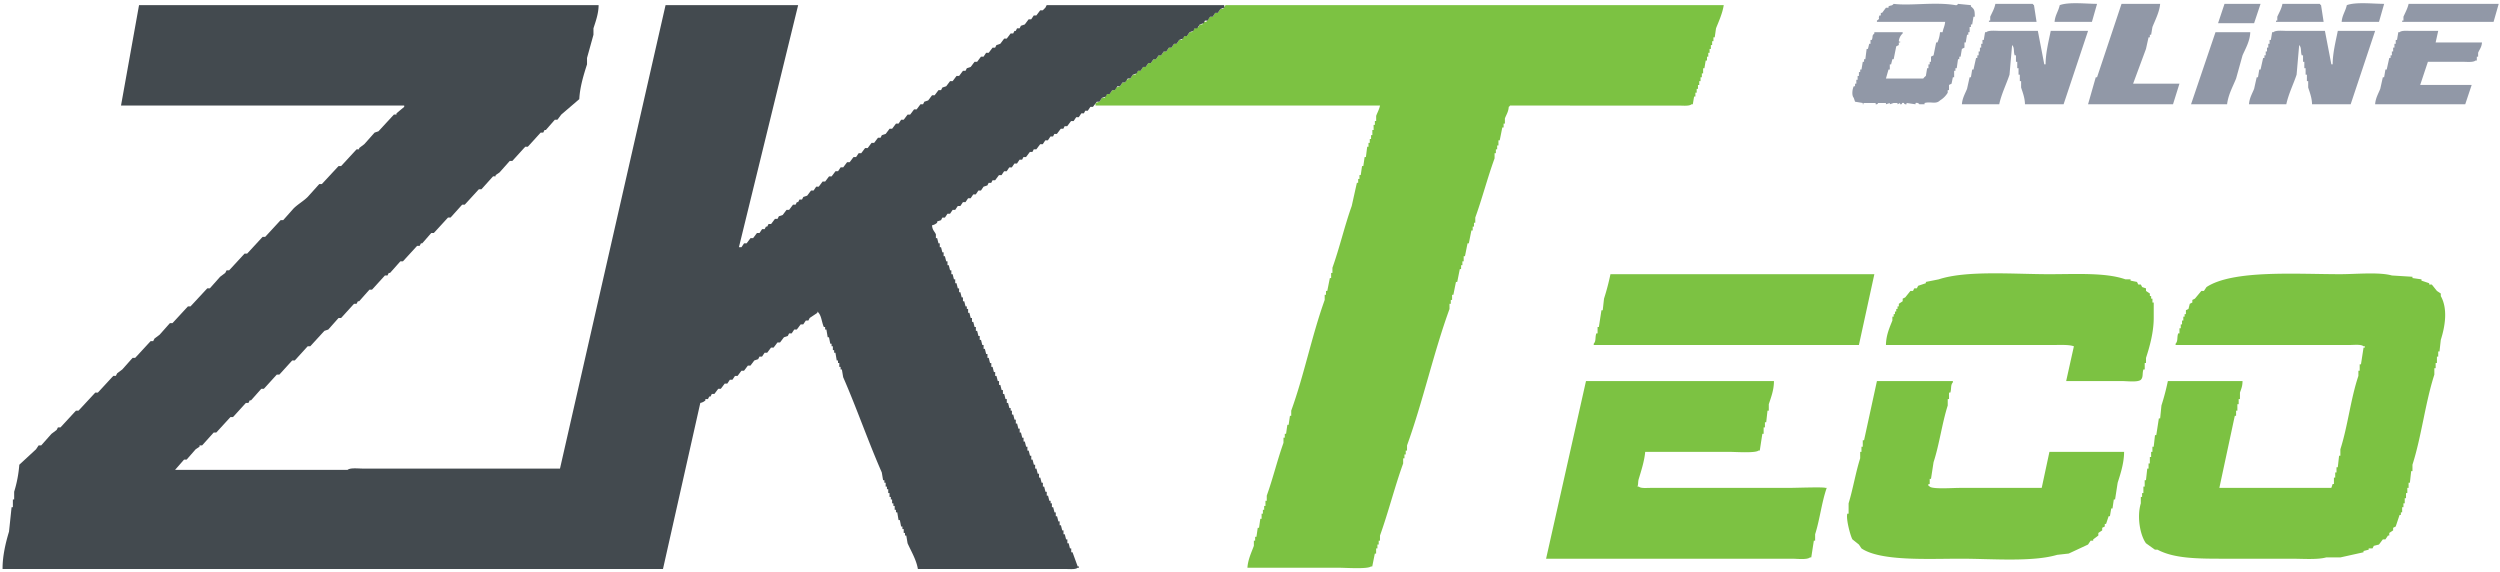 <svg xmlns="http://www.w3.org/2000/svg" width="1942" height="444" viewBox="0 0 1942 444"><path fill="#9198a7" fill-rule="evenodd" d="M1465,61h29a8.878,8.878,0,0,1,2-2c0.33-2,.67-4,1-6h1V50h1V48h1V44c0.67-.333,1.33-0.667,2-1q1.005-5,2-10h1a24.407,24.407,0,0,0,2-8h2c0.58-3.144,1.62-4.461,2-8h-53V16c3.06-2.093.54-1.062,2-4h1V10h1l3-4h2V5c2-1.145,2.43-.189,4-2,13.22,1.667,32.19-1.711,48,1,1.7,0.291,1.71-.933,2-1l10,1V5c2.7,2.219,2.99,2.83,3,8h-1c-0.33,2-.67,4-1,6h-1v2h-1v4h-1v2h-1c-0.33,2-.67,4-1,6h-1v4c-0.67.333-1.33,0.667-2,1-0.33,2-.67,4-1,6h-1v2h-1c-0.33,2.333-.67,4.667-1,7h-1v2h-1v5h-1c-0.33,1.666-.67,3.334-1,5-0.67.333-1.33,0.667-2,1v4h-1v2a17.465,17.465,0,0,1-6,6c-3.27,3.265-6.94.673-12,2v1h-4a2.773,2.773,0,0,0-3-1v1l-7-1v1c-1.86.3-2-1-2-1-2-.371-1.24.443-2,1h-1V80c-0.67.333-1.33,0.667-2,1V80h-3l-3,1V80l-3,1V80h-6c-0.24.052-.34,1.272-2,1V80h-9c-1.38.293,0.41,1.151-1,1V80l-6-1c-0.33-1-.67-2-1-3-1.78-1.909-1.07-6.857,0-9h1V65h1V62h1V59h1V56h1V54h1c0.33-2,.67-4,1-6h1V46h1c0.33-2.666.67-5.334,1-8h1c0.33-1.333.67-2.667,1-4h1V31h1c1.2-2.854-.24-2.991,2-5V25h22v1a9.037,9.037,0,0,0-3,6c0.66,0.894,1.41-.353,1,1h-1v2c-0.67.333-1.33,0.667-2,1q-1.005,5-2,10h-1c-0.33,1.333-.67,2.667-1,4h-1v4h-1C1466.33,56.333,1465.67,58.667,1465,61Zm85-58h29c0.84,1.135-.13.145,1,1q1.005,6.5,2,13h-37V16h1V13C1547.38,9.879,1549.22,6.947,1550,3Zm79,0q-1.995,7-4,14h-29c0.43-5.4,2.95-8.09,4-13C1607.03,1.4,1620.15,2.948,1629,3Zm19,0h30c-0.43,6.07-4.05,13.108-6,18-0.33,2-.67,4-1,6h-1v2h-1c-0.67,3-1.33,6-2,9q-4.995,13.5-10,27h36q-2.505,8-5,16h-66l6-21h1Q1638.5,31.5,1648,3Zm108,0q-2.505,7.5-5,15h-28q2.505-7.5,5-15h28Zm17,0h29c0.84,1.135-.13.145,1,1q1.005,6.5,2,13h-37V16h1V13C1770.38,9.879,1772.22,6.947,1773,3Zm79,0q-1.995,7-4,14h-29c0.43-5.4,2.95-8.09,4-13C1830.03,1.4,1843.15,2.948,1852,3Zm19,0h70q-1.995,7-4,14h-71V16h1V13C1868.29,10.04,1870.25,6.518,1871,3ZM1583,24q2.505,13,5,26h1c0.05-8.981,2.43-18.051,4-26h29q-9.495,28.5-19,57h-30c-0.09-4.995-1.81-9.319-3-13V63h-1V58h-1V53h-1V48h-1V43h-1c-1.06-3.168.05-5.874-2-8q-1.005,11.5-2,23c-2.4,7.26-6.29,14.96-8,23h-29c0.33-4.8,2.57-8.414,4-12,0.67-3,1.33-6,2-9h1c0.33-2,.67-4,1-6h1c0.67-3,1.33-6,2-9h1V43h1V40h1V37h1V34h1V31h1c0.33-2,.67-4,1-6h1c1.93-1.709,7.47-1,11-1h29Zm223,0q2.505,13,5,26h1c0.05-8.981,2.43-18.051,4-26h29q-9.495,28.5-19,57h-30c-0.09-4.995-1.81-9.319-3-13V63h-1V58h-1V53h-1V48h-1V43h-1c-1.06-3.168.05-5.874-2-8q-1.005,11.5-2,23c-2.4,7.26-6.29,14.96-8,23h-29c0.33-4.8,2.57-8.414,4-12,0.67-3,1.33-6,2-9h1c0.33-2,.67-4,1-6h1c0.67-3,1.33-6,2-9h1V43h1V40h1V37h1V34h1V31h1c0.33-2,.67-4,1-6h1c1.93-1.709,7.47-1,11-1h29Zm88,0c-0.67,3-1.33,6-2,9h36c-0.26,3.757-1.93,5.371-3,8v3h-1v3h-1c-1.81,1.605-6.65,1-10,1h-27l-6,18h40q-2.505,7.5-5,15h-70c0.33-4.8,2.57-8.414,4-12,0.67-3,1.33-6,2-9h1c0.33-2,.67-4,1-6h1c0.67-3,1.33-6,2-9h1V43h1V40h1V37h1V34h1V31h1c0.33-2,.67-4,1-6h1c1.68-1.505,5.82-1,9-1h21Zm-146,1c-0.18,6.925-3.85,13.054-6,18q-2.505,9-5,18c-2.47,6.194-6.07,12.375-7,20h-28q9.495-28,19-56h27Z"/><path fill="#7cc242" fill-rule="evenodd" d="M1339,4c-1.02,6.527-3.86,12.6-6,18-0.33,2.333-.67,4.667-1,7h-1v3h-1v3h-1v3h-1v3h-1v3h-1v3h-1c-0.33,2-.67,4-1,6h-1v4h-1v3h-1v3h-1v3h-1v3h-1v3h-1v3h-1c-0.33,2-.67,4-1,6h-1c-1.83,1.591-6.63,1-10,1H1173c-0.84,1.135.13,0.145-1,1-0.25,3.912-1.99,6.243-3,9v4h-1v3h-1q-1.005,5-2,10h-1v4h-1v3h-1v3h-1v4c-5.34,14.558-9.69,31.388-15,46v4h-1v3h-1v3h-1q-1.005,5-2,10h-1q-1.005,5-2,10h-1v4h-1v3h-1v3h-1q-1.005,5-2,10h-1q-1.005,5-2,10h-1v4h-1v3h-1v4c-12.41,34.029-20.63,71.839-33,106v4h-1v3h-1v3h-1v4c-6.44,17.7-11.57,38.2-18,56v4h-1v3h-1v3h-1v4h-1q-1.005,5-2,10h-1c-2.52,2.206-19.82,1-25,1H969c0.375-6.286,3.242-12.181,5-17v-4h1v-3h1q0.5-3.5,1-7h1q0.5-3.5,1-7h1v-4h1v-3h1v-3h1v-4h1v-4c4.661-12.785,8.338-28.111,13-41v-4h1v-3h1q0.5-3.5,1-7h1c0.33-2.333.67-4.667,1-7h1v-4c9.98-27.468,16.06-58.459,26-86v-4h1v-3h1q1.005-5,2-10h1v-4h1v-4c5.49-15.212,9.5-32.725,15-48q1.995-9,4-18h1v-3h1v-3h1c0.33-2.333.67-4.667,1-7h1c0.33-2.333.67-4.667,1-7h1c0.33-2.666.67-5.334,1-8h1v-3h1v-3h1v-3h1v-4h1V97h1V94h1V90c0.85-2.353,2.37-4.975,3-8H851V80l3-1,2-3h2l2-3h2l2-3h2l1-2,3-1,2-3h2l1-2,3-1,2-3h2l2-3h2l2-3h2l2-3h2l2-3h2l2-3h2l2-3h2l2-3h2l2-3h2l2-3h2l2-3h2l2-3h2l2-3,3-1,1-2h2l1-2h2l3-4h2l2-3h2l2-3h2l2-3h387Zm-88,209h205q-6,27.5-12,55H1238v-1c2.01-2.266.92-4.753,2-8h1v-5h1q1.005-6.5,2-13h1c0.33-3,.67-6,1-9A185.086,185.086,0,0,0,1251,213Zm354,83,6-27c-3.85-1.4-10.62-1-16-1H1465c0.11-7.585,2.81-13.568,5-19v-3h1v-2h1v-2h1v-2h1v-2h1v-2l3-2v-2c0.67-.333,1.33-0.667,2-1,1.33-1.666,2.67-3.334,4-5h2c0.33-.667.67-1.333,1-2h2c0.33-.667.67-1.333,1-2l6-2v-1c3.33-.667,6.67-1.333,10-2,21.45-7.108,58.29-4,86-4,20.55,0,43.8-1.41,59,4h4v1c1.67,0.333,3.33.667,5,1,0.33,0.667.67,1.333,1,2h2c0.33,0.667.67,1.333,1,2l3,1v2l3,2v2h1v2h1v3h1v12c-0.02,11.082-3.14,22.289-6,31v4h-1v5h-1c-1.06,3.19.04,5.843-2,8-2.41,2.126-10.77,1-15,1h-43Zm79,0h58c-0.01,4.171-1.15,6.337-2,9v5h-1v4h-1v5h-1v4h-1q-6,28-12,56h87c0.33-1,.67-2,1-3h1v-5h1v-4h1v-4h1c0.33-3,.67-6,1-9h1v-5c5.75-17.838,7.99-39.18,14-57v-4h1v-5h1q1.005-6.5,2-13h1v-1h-1c-1.95-1.7-7.46-1-11-1H1690v-1c2.03-2.254.91-4.775,2-8h1v-4h1v-3h1v-3h1v-3h1v-2h1v-3c0.67-.333,1.33-0.667,2-1,0.33-1.333.67-2.667,1-4,0.67-.333,1.33-0.667,2-1v-2c0.67-.333,1.33-0.667,2-1,1.67-2,3.33-4,5-6h2c0.67-1,1.33-2,2-3,20.53-13.525,69.61-10,104-10,11.95,0,30.09-1.814,40,1l16,1v1l7,1v1l6,2v1h2c1.33,1.666,2.67,3.334,4,5l3,2v2c5.49,9.748,3.47,23.131,0,34-0.33,3-.67,6-1,9h-1v4h-1v5h-1v4h-1v5c-7.09,21.993-9.95,47.952-17,70v5h-1c-0.33,3-.67,6-1,9h-1v4h-1v4h-1v4h-1v4h-1v3h-1v4h-1v2h-1l-3,9c-0.67.333-1.33,0.667-2,1v2l-3,2v2h-1c-0.67,1-1.33,2-2,3h-2l-3,4-4,1c-0.33.667-.67,1.333-1,2h-3v1l-4,1v1l-18,4h-11c-6.96,1.907-18.36,1-27,1h-52c-20.18,0-38.98.012-52-7h-2c-2.33-1.666-4.67-3.334-7-5-4.52-6.208-7.18-20.518-4-31v-5h1v-3h1v-5h1v-5h1c0.33-3,.67-6,1-9h1v-4h1v-5h1v-4h1v-4h1c0.33-3,.67-6,1-9h1q1.005-6.5,2-13h1c0.33-3.333.67-6.667,1-10A183.111,183.111,0,0,0,1684,296Zm-452,0h146c0.03,6.975-2.31,12.769-4,18v5h-1c-0.33,3-.67,6-1,9h-1v4h-1v5h-1q-1.005,6.5-2,13h-1c-2.45,2.14-18.05,1-23,1h-65c-0.63,7.153-3.15,14.914-5,21-0.73,2.407-.24,4.131-1,6h1c1.71,1.482,5.8,1,9,1h107c5.68,0,27.85-.846,29,0h1c-3.92,11.145-5.41,24.849-9,36v5h-1q-1.005,6.5-2,13h-1c-2.32,2.012-9.93,1-14,1H1201Q1216.495,365.008,1232,296Zm226,0h59v1c-2.01,2.249-.93,4.758-2,8h-1v5h-1v5c-4.39,13.7-6.48,30.206-11,44q-1.005,6.5-2,13h-1v4h-1c-0.22,2.048.44,1.17,1,2,2.44,2.14,18.05,1,23,1h64q3-14,6-28h58c0.01,8.629-2.85,17.28-5,24q-1.005,6.5-2,13h-1c-0.33,2.333-.67,4.667-1,7h-1c-0.33,2-.67,4-1,6h-1c-0.67,2-1.33,4-2,6h-1v2c-0.67.333-1.33,0.667-2,1v2l-3,2v2c-1.33,1-2.67,2-4,3v1h-2c-0.67,1-1.33,2-2,3l-15,7-9,1c-19.18,5.712-51.02,3-75,3-25.42,0-62.07,2.081-77-8-0.67-1-1.33-2-2-3-1.67-1.333-3.33-2.667-5-4-1.36-2.042-5.2-15.743-4-20h1v-8c3.34-10.9,5.54-24.178,9-35v-5h1v-4h1v-5h1Q1453,319,1458,296Z"/><path fill="#434a4f" fill-rule="evenodd" d="M108,4H465c-0.03,6.647-2.358,12.876-4,18v5q-2.5,9-5,18v5c-2.48,7.676-5.577,17.658-6,27L436,89l-3,4h-2l-7,8h-1l-1,2h-2l-10,11h-2l-10,11h-2l-8,9-3,2v1h-2l-9,10h-2l-11,12h-2l-9,10h-2l-11,12h-2l-7,8h-1l-1,2h-2l-11,12h-2l-8,9h-1l-1,2h-2l-10,11h-2l-8,9h-1l-1,2h-2l-10,11h-2l-8,9-3,1-11,12h-2l-10,11h-2l-10,11h-2l-10,11h-2l-8,9h-1l-1,2h-2l-10,11h-2l-11,12h-2l-9,10h-2v1l-3,2-7,8h-2l-7,8H270c2.071-1.8,8.28-1,12-1H435Q476,184.018,517,4H620q-23,93.991-46,188h2l2-3h2l3-4h2l3-4h2l2-3h2q0.5-1,1-2h1q0.5-1,1-2h2l3-4h2q0.5-1,1-2l3-1,3-4h2l3-4h2q0.5-1,1-2h1q0.5-1,1-2h2q0.5-1,1-2l3-1,3-4h2l2-3h2l3-4h2l3-4h2l3-4h2l2-3h2l3-4h2l3-4h2l2-3h2l3-4h2l3-4h2l3-4h2q0.5-1,1-2l3-1,3-4h2l3-4h2l2-3h2l3-4h2l3-4h2l3-4h2l1-2,3-1,3-4h2l3-4h2l1-2,3-1,3-4h2l3-4h2l3-4h2l1-2,3-1,3-4h2l3-4h2l2-3h2l3-4h2l1-2,3-1,3-4h2l3-4h2l1-2h1l1-2h2l1-2,3-1,3-4h2l2-3h2l3-4h2s1.755-1.788,2-2l1-2H951V6l-3,1-2,3h-2l-2,3h-2l-2,3h-2l-1,2-3,1-2,3h-2l-1,2-3,1-2,3h-2l-1,2-3,1-2,3h-2l-2,3h-2l-2,3h-2l-2,3h-2l-2,3h-2l-2,3h-2l-2,3h-2l-2,3h-2l-1,2-3,1-2,3h-2l-2,3h-2l-2,3h-2l-2,3h-2l-2,3h-2l-1,2-3,1-2,3h-2l-3,4h-2l-2,3h-2l-1,2h-2l-2,3h-2l-2,3h-2l-3,4h-2l-1,2h-2l-3,4h-2q-0.5,1-1,2h-2l-2,3h-2l-2,3h-2l-3,4h-2q-0.5,1-1,2h-2l-3,4h-2q-0.5,1-1,2h-2l-2,3h-2l-2,3h-2l-2,3h-2l-2,3h-2l-3,4h-2q-0.5,1-1,2h-2q-0.5,1-1,2l-3,1-2,3h-2l-2,3h-2l-2,3h-2l-2,3h-2l-2,3h-2l-2,3h-2l-2,3h-2l-2,3h-2q-0.5,1-1,2l-3,1v1a8.1,8.1,0,0,1-4,2c0.267,3.835,1.9,4.593,3,7v3h1q0.5,2,1,4h1v3h1q0.5,2,1,4h1v3h1q0.5,2,1,4h1v3h1q0.5,2,1,4h1v3h1q0.5,2,1,4h1v3h1q0.5,2,1,4h1v3h1q0.5,2,1,4h1v3h1q0.5,2,1,4h1v2h1v3h1q0.5,2,1,4h1v3h1q0.5,2,1,4h1v3h1q0.5,2,1,4h1v3h1q0.5,2,1,4h1v3h1q0.5,2,1,4h1v3h1q0.5,2,1,4h1v3h1q0.5,2,1,4h1v3h1q0.5,2,1,4h1v3h1q0.5,2,1,4h1v3h1q0.5,2,1,4h1v3h1q0.5,2,1,4h1v2h1v3h1q0.5,2,1,4h1v3h1q0.5,2,1,4h1v3h1q0.5,2,1,4h1v3h1q0.5,2,1,4h1v3h1q0.5,2,1,4h1v3h1q0.5,2,1,4h1v3h1q0.5,2,1,4h1v3h1q0.5,2,1,4h1v3h1q0.5,2,1,4h1v3h1q0.5,2,1,4h1v2h1v3h1q0.5,2,1,4h1v3h1q0.5,2,1,4h1v3h1q0.5,2,1,4h1v3h1q0.5,2,1,4h1v3h1q0.5,2,1,4h1v3h1l4,11h1v1h-1c-1.706,1.487-5.8,1-9,1H713c-1.116-7.089-5.451-14.22-8-20q-0.5-3-1-6h-1v-2h-1v-3h-1v-2h-1q-0.5-2.5-1-5h-1q-0.5-3-1-6h-1v-2h-1v-3h-1v-2h-1v-3h-1v-2h-1v-3h-1v-3h-1v-2h-1v-3h-1v-2h-1q-0.5-3-1-6c-10.487-23.843-19.545-50.127-30-74q-0.5-3-1-6h-1v-2h-1v-3h-1v-2h-1q-0.5-3-1-6h-1v-2h-1v-3h-1v-2h-1q-0.5-2.5-1-5h-1q-0.5-3-1-6h-1v-2h-1c-1.859-4.2-1.724-9.2-5-12v1l-6,4q-0.5,1-1,2h-2l-2,3h-2l-3,4h-2l-2,3h-2q-0.5,1-1,2l-3,1-3,4h-2l-3,4h-2l-3,4h-2l-2,3h-2q-0.5,1-1,2l-3,1-3,4h-2l-3,4h-2l-3,4h-2l-2,3h-2l-2,3h-2l-3,4h-2l-3,4h-2q-0.5,1-1,2h-1q-0.5,1-1,2h-2v1a8.109,8.109,0,0,1-4,2q-14.5,64.494-29,129H2c-0.117-10.1,2.565-21.04,5-29l2-19h1v-6h1v-6a96.013,96.013,0,0,0,4-21l13-12,2-3h2l8-9,4-3,1-2h2l12-13h2l13-14h2l12-13h2l1-2,4-3,8-9h2l12-13h2l1-2,4-3,8-9h2l12-13h2l13-14h2l8-9,4-3q0.5-1,1-2h2l12-13h2l12-13h2l12-13h2l8-9c3.338-3.337,7.645-5.678,11-9l9-10h2l13-14h2l12-13h2v-1l4-3,8-9,3-1,12-13h2V88l6-5V82H94Q101,43,108,4Z"/></svg>